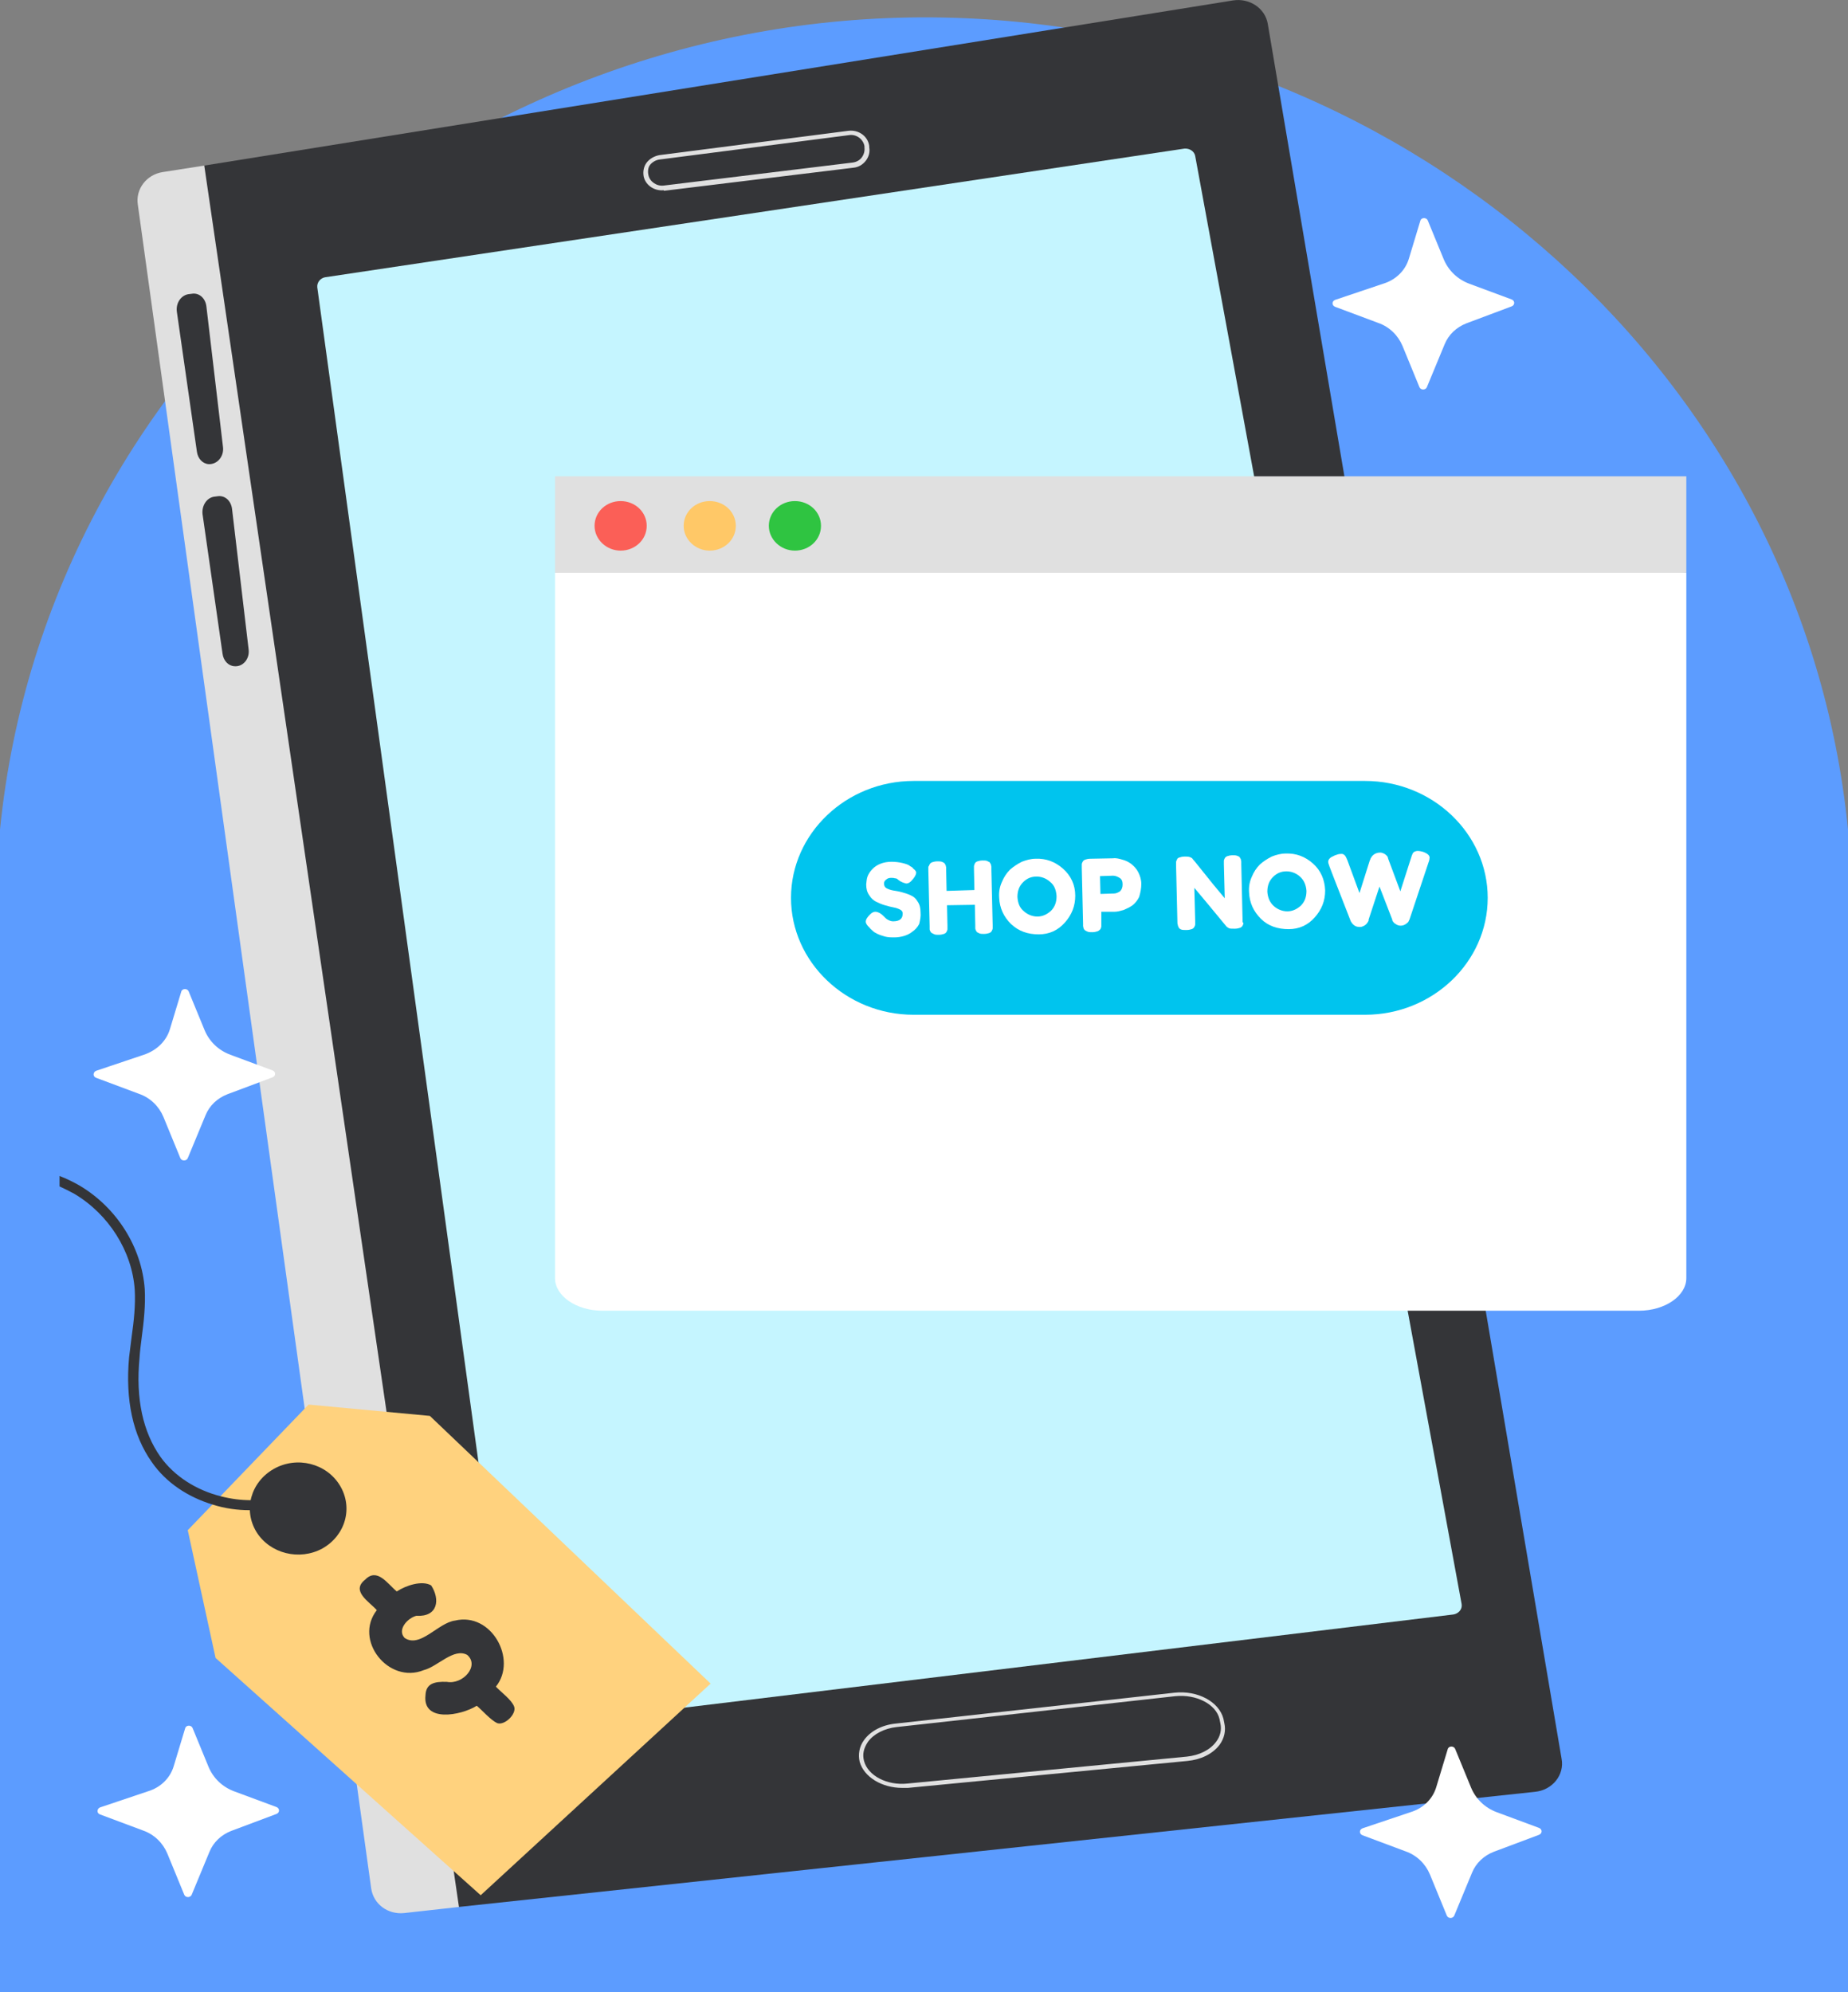 <?xml version="1.0" encoding="UTF-8"?> <svg xmlns="http://www.w3.org/2000/svg" xmlns:xlink="http://www.w3.org/1999/xlink" version="1.1" id="Capa_1" x="0px" y="0px" viewBox="0 0 425.2 458.4" style="enable-background:new 0 0 425.2 458.4;" xml:space="preserve"><rect x="0" y="0" width="425.2" height="458.4" fill="#808080" stroke="none"/> <style type="text/css"> .st0{fill:#5C9CFF;} .st1{fill:#343538;} .st2{fill:#E0E0E0;} .st3{fill:#C5F5FF;} .st4{fill:#FFFFFF;} .st5{fill:#FB5F57;} .st6{fill:#FFC867;} .st7{fill:#2FC441;} .st8{fill:#FFD27E;} .st9{fill:#00C4EE;} </style> <g> <g> <g> <path class="st0" d="M425.2,458.4H0V190.9C10.8,82.5,108.7,0.7,219.5,4.1C325.4,7.3,415,87.4,425.2,190.9 C425.2,280,425.2,369.2,425.2,458.4z"></path> <g> <g> <path class="st1" d="M353.2,412.3l-247.7,26.5l-11.2-7.6c-3.7,0.4-2.7-2.9-3.2-6.5L38.3,50.4c-0.5-3.5,1-3,4.6-3.6l4.1-8.7 L283.7,0.1c3.8-0.6,7.4,1.8,8,5.4l67.6,399.2C360,408.4,357.2,411.9,353.2,412.3z"></path> </g> <g> <path class="st2" d="M105.6,438.8l-12.6,1.4c-3.8,0.4-7.1-2.1-7.6-5.7L31.7,47c-0.5-3.5,2-6.8,5.7-7.4l9.6-1.5L105.6,438.8z"></path> </g> <g> <path class="st3" d="M73,66.1l45.2,329.5c0.2,1.1,1.2,1.9,2.4,1.8l213.8-25.9c1.2-0.2,2.1-1.2,1.9-2.4L275,35.9 c-0.2-1.1-1.3-1.8-2.5-1.7L74.8,63.8C73.7,64,72.9,65,73,66.1z"></path> </g> <g> <path class="st2" d="M152.3,43.8c-2,0-3.8-1.3-4.2-3.2l0,0c-0.2-1.1,0-2.3,0.7-3.2c0.7-0.9,1.8-1.5,2.9-1.7l43.5-5.6 c2.3-0.3,4.5,1.2,4.8,3.5l0,0.3c0.2,1.1-0.1,2.2-0.8,3.1c-0.7,0.9-1.7,1.5-2.9,1.6l-43.5,5.3C152.7,43.7,152.5,43.8,152.3,43.8 z M149.2,40.3c0.3,1.5,1.9,2.6,3.5,2.4l43.5-5.3c0.8-0.1,1.6-0.5,2.1-1.2c0.5-0.7,0.7-1.5,0.6-2.3l0-0.3 c-0.3-1.6-1.9-2.8-3.6-2.5l-43.5,5.6c-0.9,0.1-1.7,0.6-2.2,1.2S149,39.5,149.2,40.3L149.2,40.3L149.2,40.3z"></path> </g> <g> <path class="st2" d="M207.6,411.4c-4.7,0-8.8-2.5-9.8-6l0,0c-0.4-1.7-0.1-3.5,1-5c1.5-2.1,4.2-3.5,7.3-3.8l64.1-7.1 c5.4-0.6,10.3,2.1,11.3,6l0.2,1c0.4,1.7,0,3.5-1.1,5c-1.6,2.1-4.3,3.4-7.4,3.7l-64.3,6.2C208.4,411.4,208,411.4,207.6,411.4z M198.8,405.2c0.9,3.4,5.3,5.7,10,5.2l64.3-6.2c2.8-0.3,5.3-1.5,6.7-3.4c1-1.3,1.3-2.8,1-4.2l-0.2-1c-0.8-3.5-5.4-5.8-10.2-5.3 l-64.1,7.1c-2.8,0.3-5.3,1.6-6.6,3.4C198.7,402.3,198.4,403.7,198.8,405.2L198.8,405.2z"></path> </g> <g> <g> <path class="st1" d="M43.3,67.7l0.8-0.1c1.7-0.3,3.2,1,3.4,3l3.8,32.2c0.3,2.2-1.3,4.1-3.3,4l0,0c-1.4-0.1-2.5-1.3-2.7-2.9 l-4.6-32.1C40.4,69.8,41.6,68,43.3,67.7z"></path> </g> <g> <path class="st1" d="M49.2,114.3l0.8-0.1c1.7-0.3,3.2,1,3.4,3l3.8,32.2c0.3,2.2-1.3,4.1-3.3,3.9l0,0c-1.4-0.1-2.5-1.3-2.7-2.9 l-4.6-32.1C46.4,116.4,47.5,114.6,49.2,114.3z"></path> </g> </g> </g> <g> <g> <g> <path class="st4" d="M388,131.8v162.3c0,4.1-4.9,7.5-10.9,7.5H138.6c-6,0-10.9-3.4-10.9-7.5V131.8L261.3,113L388,131.8z"></path> </g> <g> <rect x="127.7" y="109.6" class="st2" width="260.3" height="22.2"></rect> </g> </g> <g> <g> <path class="st5" d="M148.8,121c0,3.2-2.7,5.7-6,5.7s-6-2.6-6-5.7c0-3.2,2.7-5.7,6-5.7C146.1,115.3,148.8,117.8,148.8,121z"></path> </g> <g> <path class="st6" d="M169.3,121c0,3.2-2.7,5.7-6,5.7s-6-2.6-6-5.7c0-3.2,2.7-5.7,6-5.7S169.3,117.8,169.3,121z"></path> </g> <g> <path class="st7" d="M188.9,121c0,3.2-2.7,5.7-6,5.7c-3.3,0-6-2.6-6-5.7c0-3.2,2.7-5.7,6-5.7 C186.2,115.3,188.9,117.8,188.9,121z"></path> </g> </g> </g> <g> <g> <g> <path class="st4" d="M40,406.3l2.6-8.6c0.2-0.8,1.4-0.8,1.7-0.1l3.7,9c1.1,2.6,3.2,4.6,5.9,5.6l9.7,3.6c0.8,0.3,0.8,1.3,0,1.6 l-10.4,3.9c-2.3,0.9-4.1,2.6-5,4.8l-4.1,9.9c-0.3,0.7-1.4,0.7-1.7,0l-3.9-9.5c-1-2.4-3-4.4-5.6-5.3l-9.9-3.7 c-0.8-0.3-0.7-1.3,0-1.6l11-3.7C37,411.3,39.2,409.1,40,406.3z"></path> </g> </g> <g> <g> <path class="st4" d="M330.5,411.1l2.6-8.6c0.2-0.8,1.4-0.8,1.7-0.1l3.7,9c1.1,2.6,3.2,4.6,5.9,5.6l9.7,3.6 c0.8,0.3,0.8,1.3,0,1.6l-10.4,3.9c-2.3,0.9-4.1,2.6-5,4.8l-4.1,9.9c-0.3,0.7-1.4,0.7-1.7,0l-3.9-9.5c-1-2.4-3-4.4-5.6-5.3 l-9.9-3.7c-0.8-0.3-0.8-1.3,0-1.6l11-3.7C327.5,416.1,329.7,413.9,330.5,411.1z"></path> </g> </g> <g> <g> <path class="st4" d="M324.2,59.4l2.6-8.6c0.2-0.8,1.4-0.8,1.7-0.1l3.7,9c1.1,2.6,3.2,4.6,5.9,5.6l9.7,3.6 c0.8,0.3,0.8,1.3,0,1.6l-10.4,3.9c-2.3,0.9-4.1,2.6-5,4.8l-4.1,9.9c-0.3,0.7-1.4,0.7-1.7,0l-3.9-9.5c-1-2.4-3-4.4-5.6-5.3 l-9.9-3.7c-0.8-0.3-0.8-1.3,0-1.6l11-3.7C321.2,64.4,323.4,62.2,324.2,59.4z"></path> </g> </g> <g> <g> <path class="st4" d="M39.1,236.8l2.6-8.6c0.2-0.8,1.4-0.8,1.7-0.1l3.7,9c1.1,2.6,3.2,4.6,5.9,5.6l9.7,3.6 c0.8,0.3,0.8,1.3,0,1.6l-10.4,3.9c-2.3,0.9-4.1,2.6-5,4.8l-4.1,9.9c-0.3,0.7-1.4,0.7-1.7,0l-3.9-9.5c-1-2.4-3-4.4-5.6-5.3 l-9.9-3.7c-0.8-0.3-0.7-1.3,0-1.6l11-3.7C36.1,241.7,38.3,239.5,39.1,236.8z"></path> </g> </g> </g> <g> <g> <g> <g> <polygon class="st8" points="43.2,352.1 71,323.2 98.9,325.8 163.5,387.4 110.6,436.1 49.6,381.5 "></polygon> </g> </g> </g> <g> <g> <path class="st1" d="M118.3,392.7c-0.6-1.6-3-3.3-4.2-4.6c5-6.2-1-17.2-9.4-15.2c-3.9,0.5-8,6.4-11.6,4 c-1.8-1.9,0.7-4.6,2.7-5.1c5,0.3,5.5-3.8,3.4-7c-2.1-1.2-5.8,0-7.9,1.4c-2.1-1.7-4.5-5.6-7.3-2.7c-3.3,2.6,0.9,5,2.7,7 c-5.4,6.9,2.7,17.1,10.8,13.8c3.2-0.8,6.9-5.2,10-3.5c2.9,2.5-1,6.9-4.7,6.2c-2.9-0.1-4.8,0.4-4.9,3.1 c-0.7,6.3,8.1,4.7,11.8,2.4c1.3,1.1,3.2,3.3,4.7,4C116.1,397.1,118.9,394.4,118.3,392.7z"></path> </g> </g> <g> <g> <path class="st1" d="M78.2,341.8c3.1,5.1,1.3,11.5-4,14.5c-5.3,2.9-12.1,1.2-15.2-3.8c-3.1-5.1-1.3-11.5,4-14.5 C68.3,335,75.1,336.7,78.2,341.8z"></path> </g> </g> <g> <g> <path class="st1" d="M70.3,344.4c-3.9,2.1-8.4,3.1-12.8,3.1c-2.9,0-5.8-0.4-8.6-1.3c-5.6-1.7-10.7-5-14-9.8 c-4.3-6.1-6.1-14.2-5.2-24.1c0.2-1.6,0.4-3.2,0.6-4.8c0.5-3.5,0.9-7.2,0.7-10.7c-0.6-8.9-6-17.4-13.9-22.1 c-1.1-0.6-2.3-1.2-3.4-1.7v-2.4c1.6,0.6,3.2,1.4,4.6,2.2c8.6,5.1,14.3,14.2,15,23.8c0.2,3.7-0.2,7.5-0.7,11.2 c-0.2,1.6-0.4,3.1-0.5,4.7c-0.9,9.4,0.8,17,4.8,22.7c3.2,4.5,8.3,7.7,13.9,9.1c2.3,0.6,4.6,0.9,7,0.9c4,0,8-0.9,11.5-2.8 c0.5-0.3,1.2-0.1,1.6,0.4C71.1,343.4,70.9,344.1,70.3,344.4z"></path> </g> </g> </g> </g> </g> <g> <g> <path class="st9" d="M314.1,233.5H210.2c-15.5,0-28.2-12.1-28.2-26.9l0,0c0-14.8,12.7-26.9,28.2-26.9h103.9 c15.5,0,28.2,12.1,28.2,26.9l0,0C342.3,221.4,329.6,233.5,314.1,233.5z"></path> </g> <g> <g> <path class="st4" d="M211.8,209.9c0-1-0.2-1.8-0.7-2.5c-0.4-0.7-0.9-1.1-1.6-1.4c-0.6-0.3-1.3-0.5-2-0.7c-0.7-0.2-1.4-0.3-2-0.4 c-0.6-0.1-1.1-0.3-1.5-0.5c-0.4-0.2-0.6-0.6-0.6-1.1c0-0.4,0.2-0.7,0.5-0.9c0.3-0.3,0.7-0.4,1.1-0.4c0.4,0,0.6,0,0.9,0.1 c0.3,0,0.5,0.1,0.6,0.2c0.1,0.1,0.2,0.2,0.4,0.3c0.1,0.1,0.2,0.2,0.3,0.2c0.5,0.3,0.9,0.4,1.3,0.5c0.6,0,1.1-0.4,1.7-1.2 c0.4-0.5,0.6-1,0.6-1.3c0-0.2-0.1-0.4-0.4-0.7c-0.1-0.1-0.3-0.2-0.4-0.4l-0.1-0.1l-0.5-0.3c-0.3-0.3-0.9-0.5-1.7-0.7 c-0.8-0.2-1.7-0.3-2.6-0.3c-1.8,0-3.3,0.6-4.3,1.6c-0.8,0.8-1.3,1.7-1.4,2.7c0,0.3-0.1,0.6-0.1,0.9c0,1,0.2,1.8,0.7,2.5 c0.4,0.7,1,1.2,1.6,1.5c0.6,0.3,1.3,0.6,2,0.8c0.7,0.2,1.4,0.4,2,0.5c0.6,0.1,1.1,0.3,1.5,0.5c0.4,0.2,0.6,0.5,0.6,0.9 c0,1.2-0.7,1.8-2.2,1.8c-0.4,0-0.7-0.1-1.1-0.3c-0.4-0.2-0.6-0.4-0.7-0.5c-0.1-0.1-0.2-0.2-0.3-0.3l-0.1-0.1 c-0.7-0.7-1.4-1-1.9-1c-0.4,0-0.8,0.2-1.2,0.6c-0.7,0.7-1,1.2-1,1.7c0,0.3,0.2,0.7,0.7,1.2l0.2,0.2c0.1,0.2,0.4,0.4,0.7,0.7 c0.3,0.3,0.7,0.5,1.1,0.7c0.4,0.2,1,0.4,1.7,0.6c0.7,0.2,1.4,0.2,2.2,0.2c0.7,0,1.4-0.1,2.1-0.3c0.7-0.2,1.4-0.5,2-1 c0.6-0.4,1.2-1,1.6-1.8C211.7,211.7,211.9,210.9,211.8,209.9z"></path> </g> <g> <path class="st4" d="M228.4,212.9l-0.3-12.8c0-0.3,0-0.5,0-0.7c0-0.1-0.1-0.3-0.1-0.5c-0.1-0.2-0.2-0.3-0.3-0.5 c-0.2-0.1-0.4-0.2-0.6-0.3c-0.3-0.1-0.6-0.1-1-0.1c-0.5,0-0.9,0.1-1.2,0.2c-0.3,0.1-0.5,0.3-0.6,0.5c-0.1,0.2-0.2,0.5-0.2,0.6 c0,0.2,0,0.4,0,0.8l0.1,4.7l-6.4,0.2l-0.1-4.7c0-0.3,0-0.5,0-0.7c0-0.1-0.1-0.3-0.1-0.5c-0.1-0.2-0.2-0.3-0.3-0.5 c-0.1,0-0.1-0.1-0.2-0.1c-0.1-0.1-0.2-0.1-0.4-0.2c-0.3-0.1-0.6-0.1-1-0.1c-0.5,0-0.9,0.1-1.2,0.2c-0.3,0.1-0.5,0.3-0.6,0.5 c-0.1,0.1-0.1,0.3-0.2,0.4c-0.1,0.1-0.1,0.2-0.1,0.2c0,0.2,0,0.4,0,0.8l0.3,12.8c0,0.3,0,0.5,0,0.6c0,0.2,0,0.3,0.1,0.5 c0.1,0.2,0.2,0.4,0.4,0.5c0.2,0.1,0.4,0.2,0.6,0.3c0.3,0.1,0.6,0.1,1,0.1c0.5,0,0.9-0.1,1.2-0.2c0.3-0.1,0.5-0.3,0.6-0.5 c0.1-0.2,0.2-0.4,0.2-0.6c0-0.2,0-0.4,0-0.8l-0.1-4.7l6.4-0.1l0.1,4.7c0,0.3,0,0.5,0,0.6c0,0.2,0,0.3,0.1,0.5 c0.1,0.2,0.2,0.4,0.3,0.5c0.2,0.1,0.4,0.2,0.6,0.3c0.3,0.1,0.6,0.1,1,0.1c0.5,0,0.9-0.1,1.2-0.2c0.3-0.1,0.5-0.3,0.6-0.5 c0.1-0.2,0.2-0.4,0.2-0.6C228.4,213.5,228.4,213.2,228.4,212.9z"></path> </g> <g> <path class="st4" d="M247.4,206.1c0-2.5-1-4.6-2.8-6.2c-1.8-1.6-3.9-2.4-6.3-2.3c-1.1,0-2.2,0.3-3.2,0.7c-1,0.5-1.9,1.1-2.7,1.8 c-0.8,0.8-1.4,1.7-1.9,2.9c-0.5,1.1-0.7,2.3-0.6,3.6c0.1,2.3,1,4.3,2.7,6c1.8,1.7,3.9,2.4,6.4,2.4c2.4,0,4.4-0.9,6-2.7 C246.6,210.5,247.4,208.5,247.4,206.1z M241.8,209.6c-0.9,0.8-1.9,1.3-3.1,1.3c-1.1,0-2.2-0.4-3.1-1.2c-1-0.8-1.4-1.9-1.5-3.3 c0-1.4,0.4-2.5,1.3-3.4c0.9-0.9,1.9-1.3,3.1-1.3c1.1,0,2.2,0.4,3.1,1.2c1,0.8,1.4,1.9,1.5,3.3 C243.1,207.6,242.7,208.7,241.8,209.6z"></path> </g> <g> <path class="st4" d="M262.6,203.4c0-1-0.3-1.9-0.7-2.7c-0.4-0.8-1-1.4-1.6-1.9c-0.7-0.5-1.3-0.8-2.1-1c-0.7-0.2-1.4-0.4-2.1-0.3 l-5.2,0.1c-0.5,0-0.9,0.1-1.2,0.2c-0.3,0.1-0.5,0.3-0.6,0.5c-0.1,0.2-0.2,0.4-0.2,0.6c0,0.2,0,0.4,0,0.8l0.3,12.8 c0,0.3,0,0.5,0,0.6c0,0.1,0.1,0.3,0.1,0.5c0.1,0.2,0.2,0.4,0.4,0.5c0.1,0.1,0.4,0.2,0.6,0.3c0.3,0.1,0.6,0.1,1,0.1 c0.5,0,0.9-0.1,1.2-0.2c0.3-0.1,0.5-0.3,0.7-0.5c0.1-0.2,0.2-0.5,0.2-0.6c0-0.2,0-0.4,0-0.8l0-2.6l3,0c0.7,0,1.4-0.2,2.1-0.4 c0.7-0.3,1.4-0.6,2.1-1.1c0.6-0.5,1.1-1.1,1.5-1.9C262.4,205.4,262.6,204.4,262.6,203.4z M257.7,205.1c-0.5,0.3-0.9,0.5-1.4,0.5 l-3.1,0.1l-0.1-4.1l3-0.1c0.5,0,1,0.2,1.5,0.5c0.5,0.3,0.7,0.8,0.7,1.5C258.3,204.2,258.1,204.7,257.7,205.1z"></path> </g> <g> <path class="st4" d="M285.9,211.7l-0.3-12.8c0-0.3,0-0.5,0-0.7c0-0.1-0.1-0.3-0.1-0.5c-0.1-0.2-0.2-0.3-0.3-0.5 c-0.1-0.1-0.3-0.2-0.6-0.3c-0.3-0.1-0.6-0.1-1-0.1c-0.5,0-0.9,0.1-1.2,0.2c-0.3,0.1-0.5,0.3-0.6,0.5c-0.1,0.2-0.2,0.4-0.2,0.6 c0,0.2,0,0.4,0,0.8l0.2,7.8c-1.2-1.4-3.5-4.2-7-8.6l-0.1-0.1c-0.2-0.2-0.3-0.4-0.4-0.5c-0.1-0.1-0.3-0.2-0.6-0.3 c-0.3-0.1-0.7-0.1-1.1-0.1c-0.5,0-0.9,0.1-1.2,0.2c-0.3,0.1-0.5,0.2-0.6,0.5c-0.1,0.2-0.2,0.4-0.2,0.6c0,0.2,0,0.4,0,0.8 l0.3,12.8c0,0.4,0,0.6,0.1,0.8c0,0.2,0.1,0.4,0.2,0.6c0.1,0.2,0.3,0.4,0.6,0.5c0.3,0.1,0.7,0.1,1.2,0.1c0.5,0,0.9-0.1,1.2-0.2 c0.3-0.1,0.5-0.3,0.6-0.5c0.1-0.2,0.2-0.4,0.2-0.6c0-0.2,0-0.4,0-0.8l-0.2-7.6c1.2,1.4,3.6,4.3,7.4,8.9c0.2,0.2,0.4,0.3,0.6,0.4 c0.2,0.1,0.7,0.1,1.3,0.1c0.5,0,0.9-0.1,1.2-0.2c0.3-0.1,0.5-0.3,0.6-0.5c0.1-0.2,0.2-0.4,0.2-0.6 C285.9,212.3,285.9,212.1,285.9,211.7z"></path> </g> <g> <path class="st4" d="M304.9,204.9c-0.1-2.5-1-4.6-2.8-6.2c-1.8-1.6-3.9-2.4-6.3-2.3c-1.1,0-2.2,0.3-3.2,0.7 c-1,0.5-1.9,1.1-2.7,1.8c-0.8,0.8-1.4,1.7-1.9,2.9c-0.5,1.1-0.7,2.3-0.6,3.6c0.1,2.3,1,4.3,2.7,6c1.7,1.7,3.9,2.4,6.4,2.4 c2.4,0,4.4-0.9,6-2.7C304.1,209.3,304.9,207.3,304.9,204.9z M299.3,208.4c-0.9,0.8-1.9,1.3-3.1,1.3c-1.1,0-2.2-0.4-3.1-1.2 c-0.9-0.8-1.4-1.9-1.5-3.3c0-1.4,0.4-2.5,1.3-3.4c0.9-0.9,1.9-1.3,3.1-1.3c1.1,0,2.2,0.4,3.1,1.2c0.9,0.8,1.4,1.9,1.5,3.3 C300.6,206.4,300.2,207.5,299.3,208.4z"></path> </g> <g> <path class="st4" d="M327.4,196c-0.4-0.1-0.8-0.2-1.2-0.2c-0.3,0-0.6,0.1-0.8,0.2c-0.2,0.2-0.4,0.3-0.4,0.5 c-0.1,0.2-0.2,0.4-0.3,0.8l-2.5,7.8l-1.9-5.1l0,0v0l-0.9-2.4l-0.1-0.4c-0.1-0.2-0.4-0.5-0.7-0.7c-0.4-0.2-0.8-0.4-1.3-0.3 c-0.3,0-0.5,0.1-0.8,0.2c-0.2,0.1-0.4,0.2-0.6,0.4c-0.1,0.1-0.3,0.3-0.4,0.5c-0.1,0.2-0.2,0.3-0.2,0.4c0,0.1,0,0.1-0.1,0.2 l-2.4,7.6l-2.8-7.6c-0.2-0.5-0.4-0.9-0.6-1.1c-0.2-0.2-0.5-0.4-1-0.3c-0.3,0-0.7,0.1-1.2,0.3c-0.2,0.1-0.3,0.1-0.4,0.2 c-0.8,0.3-1.2,0.8-1.2,1.3c0,0.2,0.1,0.6,0.3,1.1l1,2.6v0l0,0l3.9,10l0.2,0.3c0.1,0.2,0.4,0.5,0.7,0.7c0.3,0.2,0.7,0.3,1.2,0.3 c0.3,0,0.6-0.1,0.8-0.2s0.4-0.2,0.6-0.4c0.1-0.1,0.3-0.3,0.4-0.5s0.2-0.3,0.2-0.4c0-0.1,0-0.1,0-0.2l2.5-7.6l2.9,7.5l0.1,0.4 c0.1,0.1,0.2,0.3,0.3,0.4c0.1,0.1,0.2,0.2,0.4,0.3c0.4,0.3,0.8,0.4,1.2,0.4c0.5,0,0.9-0.2,1.2-0.4c0.4-0.3,0.6-0.5,0.6-0.6 c0.1-0.2,0.1-0.3,0.2-0.4l4.3-12.9c0.2-0.5,0.3-0.9,0.3-1.1C329.1,196.9,328.5,196.4,327.4,196z"></path> </g> </g> </g> </g> </svg> 